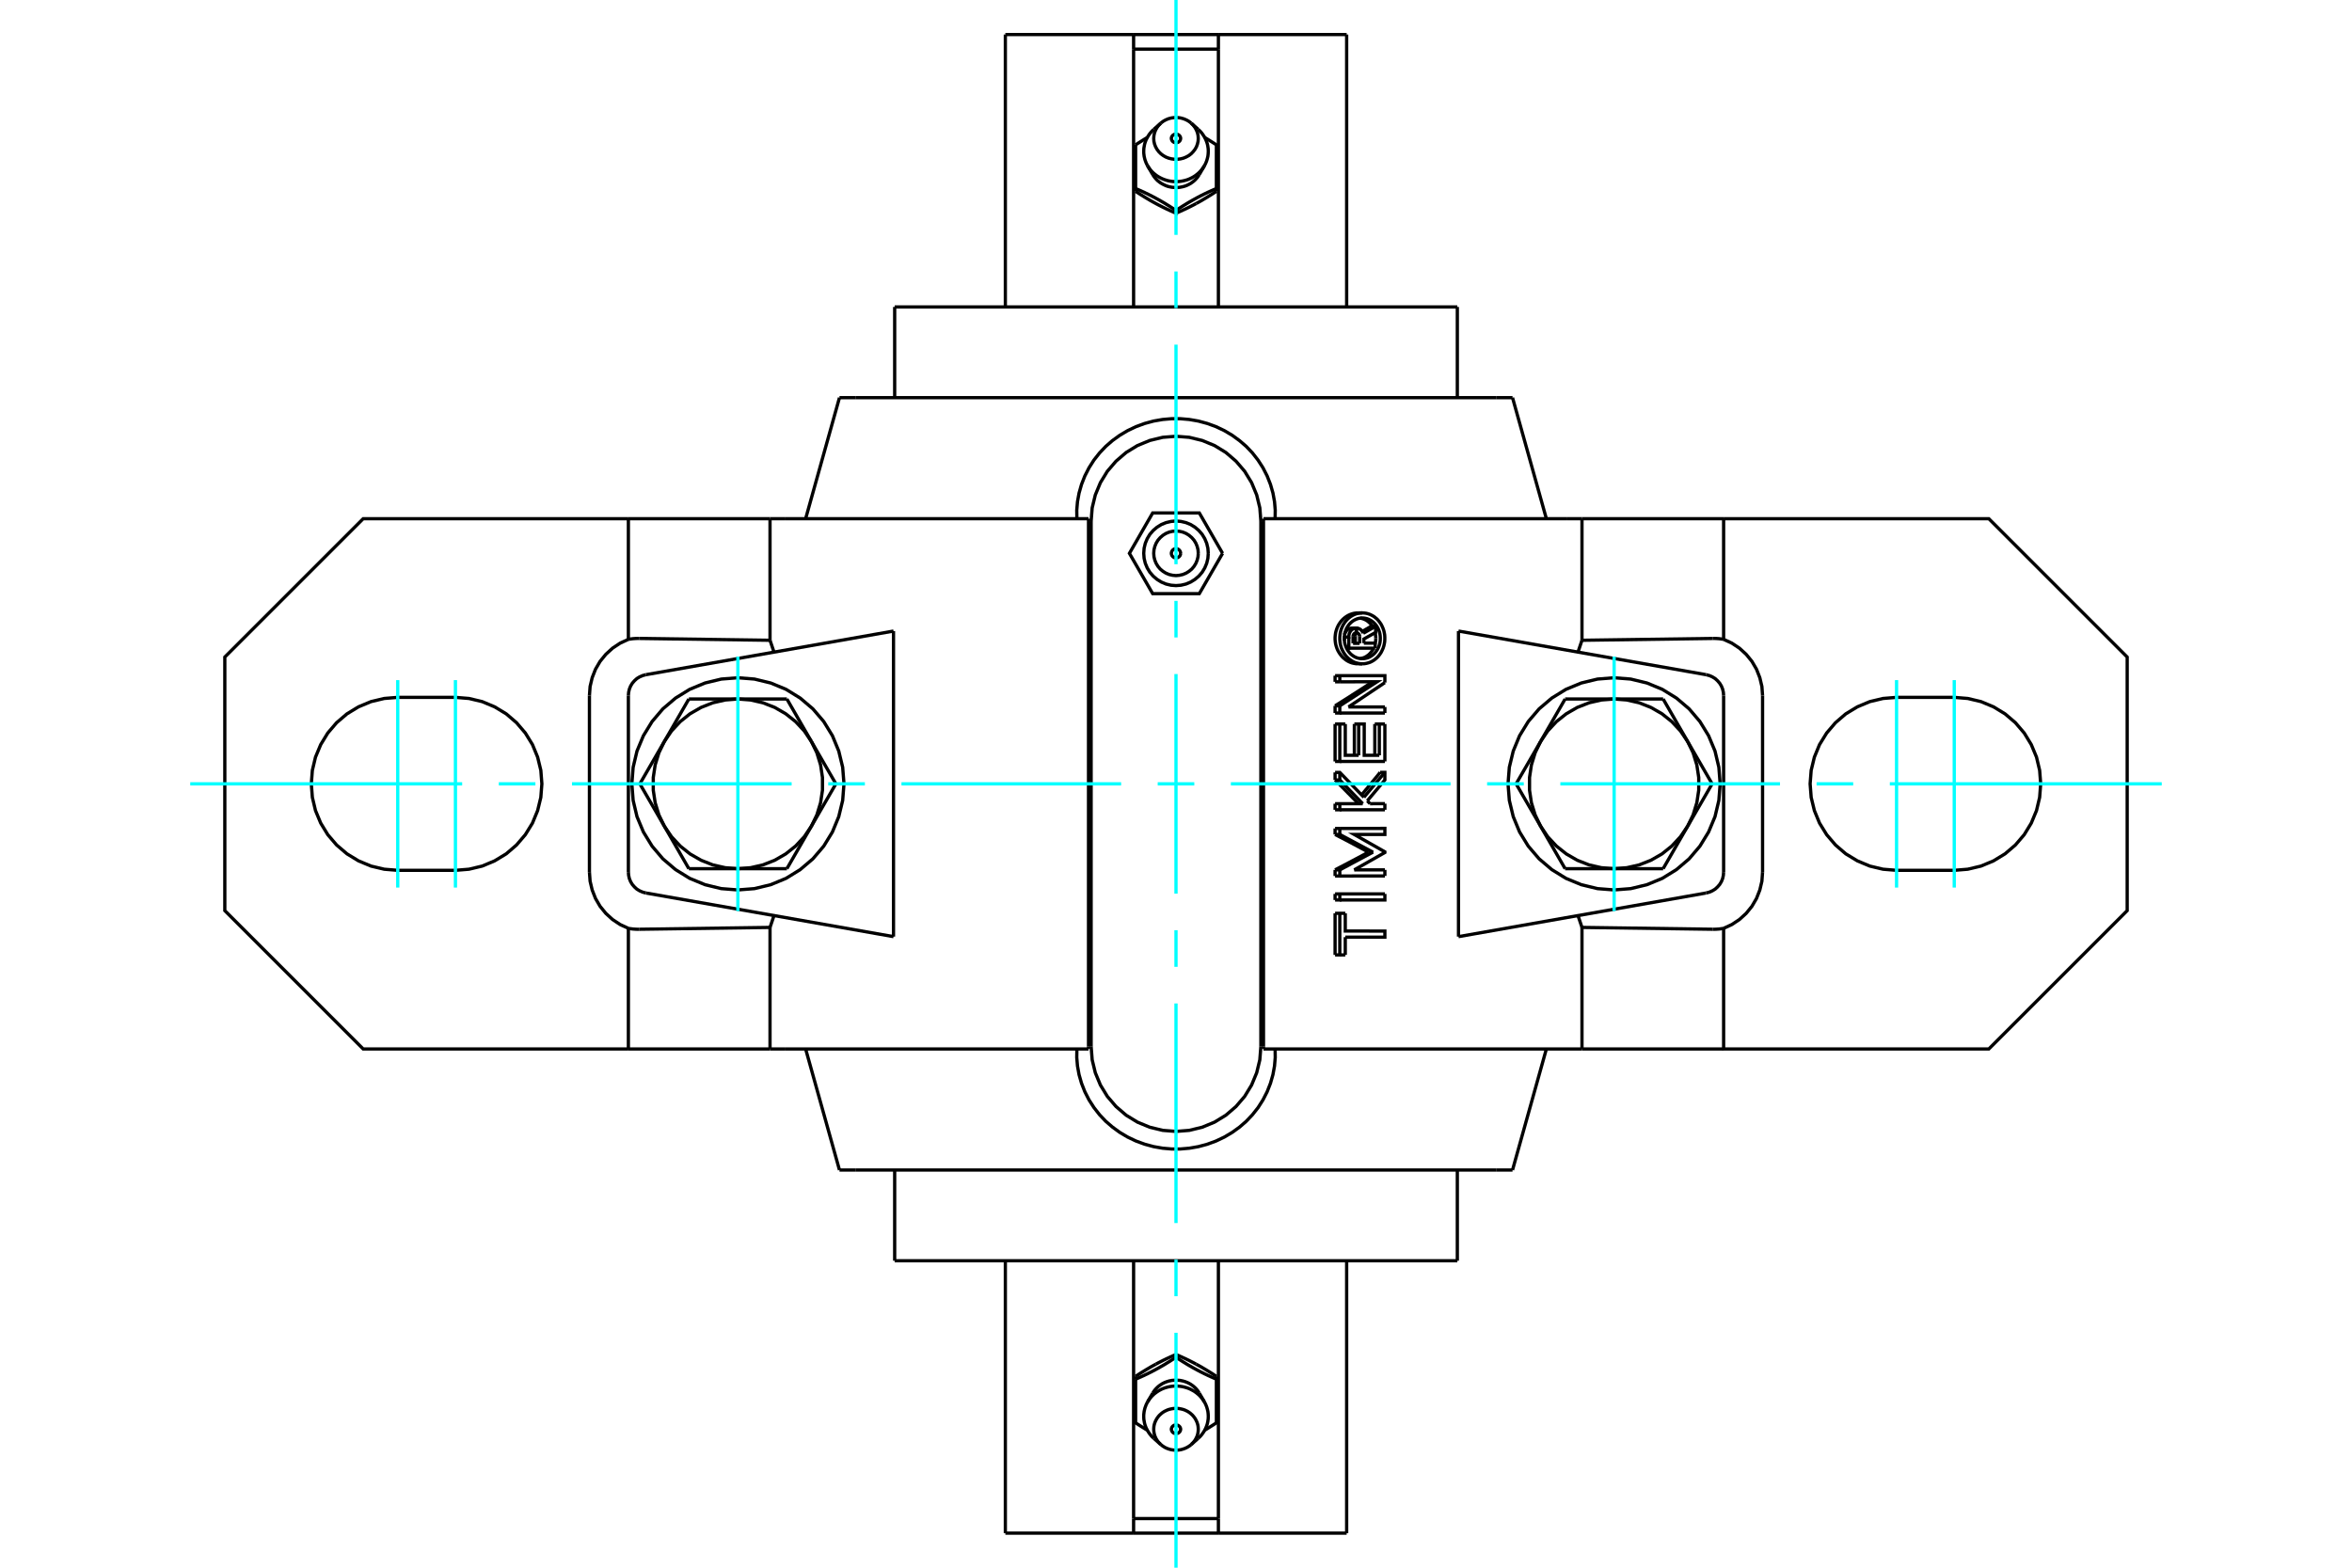 <?xml version="1.0" standalone="no"?>
<!DOCTYPE svg PUBLIC "-//W3C//DTD SVG 1.1//EN"
	"http://www.w3.org/Graphics/SVG/1.1/DTD/svg11.dtd">
<svg xmlns="http://www.w3.org/2000/svg" height="100%" width="100%" viewBox="0 0 36000 24000">
	<rect x="-1800" y="-1200" width="39600" height="26400" style="fill:#FFF"/>
	<g style="fill:none; fill-rule:evenodd" transform="matrix(1 0 0 1 0 0)">
		<g style="fill:none; stroke:#000; stroke-width:50; shape-rendering:geometricPrecision">
			<polyline points="19299,7978 19283,7775 19235,7577 19157,7389 19051,7215 18918,7060 18763,6927 18590,6821 18401,6743 18203,6695 18000,6679 17797,6695 17599,6743 17410,6821 17237,6927 17082,7060 16949,7215 16843,7389 16765,7577 16717,7775 16701,7978"/>
			<line x1="16701" y1="16022" x2="16701" y2="7978"/>
			<polyline points="16701,16022 16717,16225 16765,16423 16843,16611 16949,16785 17082,16940 17237,17073 17410,17179 17599,17257 17797,17305 18000,17321 18203,17305 18401,17257 18590,17179 18763,17073 18918,16940 19051,16785 19157,16611 19235,16423 19283,16225 19299,16022"/>
			<line x1="19299" y1="7978" x2="19299" y2="16022"/>
			<line x1="13101" y1="6088" x2="12849" y2="6088"/>
			<line x1="22899" y1="6088" x2="13101" y2="6088"/>
			<line x1="23151" y1="6088" x2="22899" y2="6088"/>
			<line x1="22899" y1="17912" x2="23151" y2="17912"/>
			<line x1="13101" y1="17912" x2="22899" y2="17912"/>
			<line x1="12849" y1="17912" x2="13101" y2="17912"/>
			<line x1="20710" y1="9849" x2="20811" y2="9849"/>
			<line x1="20710" y1="9747" x2="20710" y2="9849"/>
			<polyline points="20759,9688 20757,9689 20755,9689 20753,9689 20750,9690 20748,9690 20746,9691 20744,9692 20742,9692 20739,9693 20737,9695 20735,9696 20733,9697 20732,9699 20730,9700 20728,9702 20726,9703 20725,9705 20723,9707 20721,9709 20720,9711 20719,9713 20717,9715 20716,9717 20715,9720 20714,9722 20713,9724 20712,9727 20712,9729 20711,9732 20711,9734 20710,9737 20710,9739 20710,9742 20710,9744 20710,9747"/>
			<polyline points="20693,9616 20759,9616 20759,9688"/>
			<polyline points="20580,9716 20581,9711 20582,9706 20584,9702 20586,9697 20587,9692 20589,9688 20591,9683 20594,9679 20596,9675 20598,9671 20601,9667 20604,9663 20607,9659 20610,9656 20613,9652 20616,9649 20619,9646 20623,9643 20626,9640 20630,9637 20634,9634 20638,9632 20641,9629 20646,9627 20650,9625 20654,9624 20658,9622 20662,9620 20667,9619 20671,9618 20676,9617 20680,9617 20684,9616 20689,9616 20693,9616"/>
			<polyline points="20577,9753 20577,9753 20577,9752 20577,9752 20577,9752 20577,9751 20577,9751 20577,9750 20577,9750 20577,9749 20577,9749 20577,9748 20577,9748 20577,9748 20577,9747 20577,9747 20577,9746 20577,9746 20577,9745 20577,9745 20577,9745 20577,9744 20577,9744 20577,9743 20577,9743 20577,9742 20577,9742 20577,9742 20577,9741 20577,9741 20577,9740 20577,9740 20577,9739 20577,9739 20577,9739 20577,9738"/>
			<polyline points="20577,9753 20645,9753 20645,9747 20645,9741 20646,9735 20646,9729 20647,9723 20648,9717 20649,9712 20651,9706 20652,9700 20654,9694 20657,9689 20659,9684 20662,9678 20665,9673 20668,9668 20671,9664 20674,9659 20678,9655 20682,9650 20686,9646 20690,9643 20694,9639 20699,9636 20703,9633 20708,9630 20713,9627 20718,9625 20723,9623 20728,9621 20733,9619 20738,9618 20743,9617 20749,9616 20754,9616 20759,9616"/>
			<line x1="20577" y1="9807" x2="20577" y2="9753"/>
			<polyline points="20610,9923 20645,9923 20645,9753"/>
			<line x1="21049" y1="9923" x2="20645" y2="9923"/>
			<line x1="21049" y1="9846" x2="21049" y2="9923"/>
			<line x1="20875" y1="9846" x2="21049" y2="9846"/>
			<line x1="20745" y1="9849" x2="20745" y2="9746"/>
			<line x1="20811" y1="9849" x2="20811" y2="9746"/>
			<polyline points="20745,9746 20745,9744 20745,9743 20745,9741 20744,9740 20744,9739 20744,9737 20744,9736 20744,9735 20744,9733 20743,9732 20743,9730 20743,9729 20742,9728 20742,9726 20741,9725 20741,9724 20740,9722 20740,9721 20739,9720 20739,9719 20738,9717 20737,9716 20737,9715 20736,9714 20735,9713 20735,9711 20734,9710 20733,9709 20732,9708 20731,9707 20731,9706 20730,9705 20729,9704 20728,9703 20727,9702"/>
			<polyline points="20811,9746 20811,9743 20811,9741 20810,9738 20810,9735 20810,9733 20809,9731 20808,9728 20808,9726 20807,9723 20806,9721 20805,9719 20804,9717 20803,9714 20801,9712 20800,9710 20799,9708 20797,9706 20796,9705 20794,9703 20792,9701 20790,9700 20789,9698 20787,9697 20785,9696 20783,9694 20781,9693 20779,9692 20777,9691 20774,9691 20772,9690 20770,9690 20768,9689 20766,9689 20763,9689 20761,9688"/>
			<polyline points="20759,9688 20761,9688 20761,9616"/>
			<polyline points="20759,9616 20761,9616 20765,9616 20769,9616 20773,9616 20776,9617 20780,9618 20784,9618 20788,9619 20791,9621 20795,9622 20799,9623 20802,9625 20806,9626 20809,9628 20813,9630 20816,9632 20820,9634 20823,9637 20826,9639 20829,9641 20832,9644 20835,9647 20838,9650 20841,9653 20843,9656 20846,9659 20849,9662 20851,9666 20853,9669 20855,9673 20858,9676 20860,9680 20861,9684 20863,9688 20865,9691 20866,9695"/>
			<polyline points="20851,9666 20855,9664 20859,9662 20863,9660 20867,9657 20871,9655 20875,9653 20879,9651 20883,9648 20887,9646 20891,9644 20895,9642 20898,9639 20902,9637 20906,9635 20910,9633 20914,9630 20918,9628 20922,9626 20926,9624 20930,9622 20934,9619 20937,9617 20941,9615 20945,9613 20949,9610 20953,9608 20957,9606 20961,9604 20965,9601 20969,9599 20972,9597 20976,9595 20980,9592 20984,9590 20988,9588"/>
			<line x1="20866" y1="9695" x2="21056" y2="9588"/>
			<polyline points="20988,9588 21056,9588 21056,9681 20875,9783 20875,9846"/>
			<polyline points="20435,11084 20507,11084 20591,11084"/>
			<line x1="20435" y1="11657" x2="20435" y2="11084"/>
			<polyline points="20435,11657 20507,11657 20507,11084"/>
			<line x1="21197" y1="11657" x2="20507" y2="11657"/>
			<line x1="21197" y1="11084" x2="21197" y2="11657"/>
			<polyline points="21043,11084 21112,11084 21197,11084"/>
			<line x1="21043" y1="11563" x2="21043" y2="11084"/>
			<line x1="21112" y1="11563" x2="21112" y2="11084"/>
			<polyline points="20591,11084 20591,11563 20796,11563"/>
			<line x1="20730" y1="11563" x2="20730" y2="11084"/>
			<line x1="20796" y1="11563" x2="20796" y2="11084"/>
			<polyline points="20730,11084 20796,11084 20881,11084 20881,11563 21112,11563"/>
			<line x1="20435" y1="12775" x2="20435" y2="12683"/>
			<polyline points="20435,12775 20507,12775 20507,12683"/>
			<line x1="20435" y1="12683" x2="20507" y2="12683"/>
			<polyline points="20946,13046 20932,13038 20918,13030 20903,13023 20889,13015 20875,13007 20860,12999 20846,12992 20831,12984 20817,12976 20803,12968 20788,12961 20774,12953 20759,12945 20745,12937 20730,12930 20715,12922 20701,12914 20686,12906 20672,12899 20657,12891 20642,12883 20628,12875 20613,12868 20598,12860 20583,12852 20569,12844 20554,12837 20539,12829 20524,12821 20509,12814 20494,12806 20479,12798 20465,12790 20450,12783 20435,12775"/>
			<polyline points="20946,13046 21014,13046 20507,12775"/>
			<polyline points="20435,13317 20450,13309 20465,13301 20479,13294 20494,13286 20509,13278 20524,13270 20539,13263 20554,13255 20569,13247 20583,13239 20598,13232 20613,13224 20628,13216 20642,13208 20657,13201 20672,13193 20686,13185 20701,13177 20715,13170 20730,13162 20745,13154 20759,13146 20774,13139 20788,13131 20803,13123 20817,13116 20831,13108 20846,13100 20860,13092 20875,13085 20889,13077 20903,13069 20918,13061 20932,13054 20946,13046"/>
			<polyline points="20435,13317 20507,13317 21014,13046"/>
			<line x1="20435" y1="13411" x2="20435" y2="13317"/>
			<polyline points="20435,13411 20507,13411 20507,13317"/>
			<line x1="21197" y1="13410" x2="20507" y2="13411"/>
			<line x1="21197" y1="13317" x2="21197" y2="13410"/>
			<line x1="20728" y1="13317" x2="21197" y2="13317"/>
			<polyline points="20507,12683 21197,12682 21197,12775 20728,12775 21197,13041 21197,13051 20728,13317"/>
			<polyline points="20435,13982 20507,13982 20591,13982"/>
			<line x1="20435" y1="14619" x2="20435" y2="13982"/>
			<polyline points="20435,14619 20507,14619 20507,13982"/>
			<line x1="20591" y1="14619" x2="20507" y2="14619"/>
			<line x1="20591" y1="14347" x2="20591" y2="14619"/>
			<polyline points="20591,13982 20591,14253 21197,14254 21197,14347 20591,14347"/>
			<polyline points="20435,13685 20507,13685 21197,13685"/>
			<line x1="20435" y1="13778" x2="20435" y2="13685"/>
			<polyline points="20435,13778 20507,13778 20507,13685"/>
			<polyline points="21197,13685 21197,13778 20507,13778"/>
			<polyline points="20435,12304 20507,12304 20858,12304"/>
			<line x1="20435" y1="12397" x2="20435" y2="12304"/>
			<polyline points="20435,12397 20507,12397 20507,12304"/>
			<line x1="21197" y1="12397" x2="20507" y2="12397"/>
			<line x1="21197" y1="12303" x2="21197" y2="12397"/>
			<line x1="20970" y1="12304" x2="21197" y2="12303"/>
			<line x1="20928" y1="12260" x2="20970" y2="12304"/>
			<polyline points="20792,12304 20782,12293 20772,12283 20762,12272 20752,12262 20742,12252 20732,12241 20722,12231 20711,12221 20701,12210 20691,12200 20681,12189 20671,12179 20661,12169 20651,12158 20640,12148 20630,12138 20620,12127 20610,12117 20600,12107 20589,12096 20579,12086 20569,12075 20559,12065 20548,12055 20538,12044 20528,12034 20517,12024 20507,12013 20497,12003 20486,11993 20476,11982 20466,11972 20455,11961 20445,11951 20435,11941"/>
			<line x1="20858" y1="12304" x2="20507" y2="11941"/>
			<line x1="20435" y1="11941" x2="20507" y2="11941"/>
			<line x1="20435" y1="11941" x2="20435" y2="11825"/>
			<line x1="20507" y1="11941" x2="20507" y2="11825"/>
			<polyline points="20435,11825 20507,11825 20876,12206"/>
			<polyline points="20841,12169 20849,12160 20857,12150 20865,12140 20873,12130 20882,12120 20890,12110 20898,12100 20906,12090 20914,12081 20923,12071 20931,12061 20939,12051 20947,12041 20955,12031 20963,12021 20972,12012 20980,12002 20988,11992 20996,11982 21004,11972 21012,11962 21020,11952 21028,11943 21036,11933 21044,11923 21053,11913 21061,11903 21069,11893 21077,11884 21085,11874 21093,11864 21101,11854 21109,11844 21117,11834 21125,11824"/>
			<line x1="20876" y1="12206" x2="21197" y2="11824"/>
			<polyline points="21125,11824 21197,11824 21197,11940 20928,12260"/>
			<line x1="20435" y1="10916" x2="20435" y2="10806"/>
			<polyline points="20435,10916 20507,10916 20507,10806"/>
			<line x1="20435" y1="10806" x2="20507" y2="10806"/>
			<line x1="21197" y1="10916" x2="20507" y2="10916"/>
			<line x1="21197" y1="10823" x2="21197" y2="10916"/>
			<line x1="20640" y1="10823" x2="21197" y2="10823"/>
			<line x1="21197" y1="10450" x2="20640" y2="10823"/>
			<polyline points="20435,10806 20452,10795 20468,10785 20485,10774 20502,10764 20519,10753 20535,10743 20552,10732 20569,10722 20585,10711 20602,10701 20619,10690 20635,10680 20652,10669 20668,10659 20685,10648 20701,10637 20718,10627 20734,10616 20751,10606 20767,10595 20783,10585 20800,10574 20816,10564 20832,10553 20848,10543 20865,10532 20881,10522 20897,10511 20913,10501 20929,10490 20945,10479 20961,10469 20977,10458 20993,10448 21009,10437"/>
			<polyline points="20507,10806 21078,10437 20507,10438"/>
			<line x1="20435" y1="10438" x2="20507" y2="10438"/>
			<line x1="20435" y1="10438" x2="20435" y2="10344"/>
			<line x1="20507" y1="10438" x2="20507" y2="10344"/>
			<polyline points="20435,10344 20507,10344 21197,10344 21197,10450"/>
			<polyline points="20852,10162 20883,10161 20913,10156 20943,10148 20973,10138 21001,10124 21029,10107 21054,10088 21079,10066 21101,10042 21121,10016 21140,9987 21155,9957 21169,9926 21180,9893 21188,9859 21194,9825 21196,9790 21196,9755 21194,9720 21188,9686 21180,9652 21169,9620 21155,9588 21140,9558 21121,9530 21101,9504 21079,9479 21054,9458 21029,9438 21001,9422 20973,9408 20943,9397 20913,9389 20883,9385 20852,9383 20821,9385 20790,9389 20760,9397 20730,9408 20702,9422 20675,9438 20649,9458 20625,9479 20602,9504 20582,9530 20564,9558 20548,9588 20534,9620 20523,9652 20515,9686 20510,9720 20507,9755 20507,9790 20510,9825 20515,9859 20523,9893 20534,9926 20548,9957 20564,9987 20582,10016 20602,10042 20625,10066 20649,10088 20675,10107 20702,10124 20730,10138 20760,10148 20790,10156 20821,10161 20852,10162"/>
			<polyline points="20786,10162 20755,10161 20725,10156 20694,10149 20664,10138 20634,10124 20606,10107 20580,10087 20555,10066 20533,10042 20513,10017 20494,9988 20477,9958 20463,9926 20452,9893 20443,9858 20438,9824 20435,9790 20435,9756 20438,9722 20443,9687 20452,9653 20463,9620 20477,9588 20494,9557 20513,9529 20533,9503 20555,9480 20580,9458 20606,9439 20634,9422 20664,9408 20694,9397 20725,9389 20755,9385 20786,9383"/>
			<polyline points="20852,10084 20876,10083 20901,10079 20925,10073 20949,10065 20971,10054 20993,10040 21014,10025 21033,10008 21051,9988 21067,9967 21082,9945 21095,9920 21105,9895 21114,9869 21121,9842 21125,9815 21127,9787 21127,9759 21125,9731 21121,9703 21114,9676 21105,9650 21095,9625 21082,9601 21067,9578 21051,9557 21033,9538 21014,9521 20993,9505 20971,9492 20949,9481 20925,9472 20901,9466 20876,9462 20852,9461 20827,9462 20802,9466 20778,9472 20755,9481 20732,9492 20710,9505 20689,9521 20670,9538 20652,9557 20636,9578 20621,9601 20608,9625 20598,9650 20589,9676 20582,9703 20578,9731 20576,9759 20576,9787 20578,9815 20582,9842 20589,9869 20598,9895 20608,9920 20621,9945 20636,9967 20652,9988 20670,10008 20689,10025 20710,10040 20732,10054 20755,10065 20778,10073 20802,10079 20827,10083 20852,10084"/>
			<polyline points="21049,9852 21049,9850 21050,9848 21050,9846 21051,9843 21051,9841 21052,9839 21052,9836 21053,9834 21053,9832 21053,9830 21054,9827 21054,9825 21054,9823 21055,9820 21055,9818 21055,9816 21056,9813 21056,9811 21056,9809 21056,9807 21056,9804 21057,9802 21057,9800 21057,9798 21057,9795 21057,9793 21057,9791 21058,9788 21058,9786 21058,9784 21058,9782 21058,9779 21058,9777 21058,9775 21058,9773"/>
			<polyline points="20819,10082 20826,10081 20833,10080 20841,10078 20848,10076 20855,10074 20862,10072 20870,10070 20877,10067 20884,10064 20891,10061 20898,10057 20905,10054 20911,10050 20918,10046 20924,10041 20931,10037 20937,10032 20943,10028 20949,10023 20955,10018 20961,10012 20966,10007 20971,10001 20977,9996 20982,9990 20986,9984 20991,9978 20996,9972 21000,9965 21005,9958 21009,9952 21013,9945 21017,9937 21021,9930 21025,9923"/>
			<polyline points="21005,9588 21002,9582 20998,9576 20994,9571 20990,9566 20986,9560 20981,9555 20977,9550 20973,9545 20968,9541 20963,9536 20959,9531 20954,9527 20949,9523 20944,9518 20938,9514 20933,9510 20928,9506 20922,9502 20916,9499 20911,9495 20905,9492 20899,9489 20893,9486 20887,9483 20881,9481 20875,9478 20869,9476 20863,9474 20856,9472 20850,9470 20844,9468 20838,9467 20831,9465 20825,9464 20819,9463"/>
			<polyline points="21058,9773 21058,9770 21058,9768 21058,9765 21058,9763 21058,9761 21058,9758 21057,9756 21057,9753 21057,9751 21057,9748 21057,9746 21057,9743 21056,9741 21056,9738 21056,9736 21056,9733 21055,9731 21055,9728 21055,9726 21054,9723 21054,9721 21054,9718 21053,9716 21053,9713 21052,9711 21052,9708 21052,9706 21051,9703 21051,9701 21050,9698 21049,9696 21049,9693 21048,9691 21048,9688 21047,9686"/>
			<line x1="23956" y1="13299" x2="23581" y2="12649"/>
			<line x1="24706" y1="13299" x2="23956" y2="13299"/>
			<polyline points="23581,12649 23690,12810 23822,12952 23974,13073 24142,13170 24323,13241 24512,13284 24706,13299"/>
			<line x1="25831" y1="12649" x2="25456" y2="13299"/>
			<polyline points="24706,13299 24899,13284 25089,13241 25269,13170 25438,13073 25589,12952 25721,12810 25831,12649"/>
			<line x1="25456" y1="13299" x2="24706" y2="13299"/>
			<line x1="23206" y1="12000" x2="23581" y2="11351"/>
			<line x1="23581" y1="12649" x2="23206" y2="12000"/>
			<polyline points="23581,11351 23497,11525 23440,11711 23411,11903 23411,12097 23440,12289 23497,12475 23581,12649"/>
			<line x1="23956" y1="10701" x2="24706" y2="10701"/>
			<line x1="23581" y1="11351" x2="23956" y2="10701"/>
			<polyline points="24706,10701 24512,10716 24323,10759 24142,10830 23974,10927 23822,11048 23690,11190 23581,11351"/>
			<line x1="25831" y1="11351" x2="26206" y2="12000"/>
			<polyline points="25831,12649 25915,12475 25972,12289 26001,12097 26001,11903 25972,11711 25915,11525 25831,11351"/>
			<line x1="26206" y1="12000" x2="25831" y2="12649"/>
			<line x1="24706" y1="10701" x2="25456" y2="10701"/>
			<polyline points="25831,11351 25721,11190 25589,11048 25438,10927 25269,10830 25089,10759 24899,10716 24706,10701"/>
			<line x1="25456" y1="10701" x2="25831" y2="11351"/>
			<line x1="12044" y1="10701" x2="12419" y2="11351"/>
			<line x1="11294" y1="10701" x2="12044" y2="10701"/>
			<polyline points="12419,11351 12310,11190 12178,11048 12026,10927 11858,10830 11677,10759 11488,10716 11294,10701"/>
			<line x1="10169" y1="11351" x2="10544" y2="10701"/>
			<polyline points="11294,10701 11101,10716 10911,10759 10731,10830 10562,10927 10411,11048 10279,11190 10169,11351"/>
			<line x1="10544" y1="10701" x2="11294" y2="10701"/>
			<line x1="12794" y1="12000" x2="12419" y2="12649"/>
			<line x1="12419" y1="11351" x2="12794" y2="12000"/>
			<polyline points="12419,12649 12503,12475 12560,12289 12589,12097 12589,11903 12560,11711 12503,11525 12419,11351"/>
			<line x1="12044" y1="13299" x2="11294" y2="13299"/>
			<line x1="12419" y1="12649" x2="12044" y2="13299"/>
			<polyline points="11294,13299 11488,13284 11677,13241 11858,13170 12026,13073 12178,12952 12310,12810 12419,12649"/>
			<line x1="10169" y1="12649" x2="9794" y2="12000"/>
			<polyline points="10169,11351 10085,11525 10028,11711 9999,11903 9999,12097 10028,12289 10085,12475 10169,12649"/>
			<line x1="9794" y1="12000" x2="10169" y2="11351"/>
			<line x1="11294" y1="13299" x2="10544" y2="13299"/>
			<polyline points="10169,12649 10279,12810 10411,12952 10562,13073 10731,13170 10911,13241 11101,13284 11294,13299"/>
			<line x1="10544" y1="13299" x2="10169" y2="12649"/>
			<polyline points="26329,12000 26309,11746 26250,11498 26152,11263 26019,11046 25854,10852 25660,10687 25443,10553 25208,10456 24960,10396 24706,10376 24452,10396 24204,10456 23969,10553 23752,10687 23558,10852 23392,11046 23259,11263 23162,11498 23102,11746 23082,12000 23102,12254 23162,12502 23259,12737 23392,12954 23558,13148 23752,13313 23969,13447 24204,13544 24452,13604 24706,13624 24960,13604 25208,13544 25443,13447 25660,13313 25854,13148 26019,12954 26152,12737 26250,12502 26309,12254 26329,12000"/>
			<polyline points="12918,12000 12898,11746 12838,11498 12741,11263 12608,11046 12442,10852 12248,10687 12031,10553 11796,10456 11548,10396 11294,10376 11040,10396 10792,10456 10557,10553 10340,10687 10146,10852 9981,11046 9848,11263 9750,11498 9691,11746 9671,12000 9691,12254 9750,12502 9848,12737 9981,12954 10146,13148 10340,13313 10557,13447 10792,13544 11040,13604 11294,13624 11548,13604 11796,13544 12031,13447 12248,13313 12442,13148 12608,12954 12741,12737 12838,12502 12898,12254 12918,12000"/>
			<polyline points="9788,9774 9783,9774 9778,9774 9773,9774 9768,9774 9764,9774 9759,9774 9754,9774 9749,9774 9744,9774 9739,9775 9734,9775 9729,9775 9724,9775 9720,9776 9715,9776 9710,9776 9705,9777 9700,9777 9695,9777 9690,9778 9685,9778 9681,9779 9676,9779 9671,9780 9666,9780 9661,9781 9656,9782 9651,9782 9647,9783 9642,9784 9637,9784 9632,9785 9627,9786 9622,9787 9618,9788"/>
			<line x1="11786" y1="9802" x2="9788" y2="9774"/>
			<line x1="11786" y1="7941" x2="11786" y2="9802"/>
			<line x1="11786" y1="7941" x2="9618" y2="7941"/>
			<line x1="9618" y1="9788" x2="9618" y2="7941"/>
			<polyline points="26382,9788 26378,9787 26373,9786 26368,9785 26363,9784 26358,9784 26353,9783 26349,9782 26344,9782 26339,9781 26334,9780 26329,9780 26324,9779 26319,9779 26315,9778 26310,9778 26305,9777 26300,9777 26295,9777 26290,9776 26285,9776 26280,9776 26276,9775 26271,9775 26266,9775 26261,9775 26256,9774 26251,9774 26246,9774 26241,9774 26236,9774 26232,9774 26227,9774 26222,9774 26217,9774 26212,9774"/>
			<line x1="26382" y1="7941" x2="26382" y2="9788"/>
			<line x1="26382" y1="7941" x2="24214" y2="7941"/>
			<line x1="24214" y1="9802" x2="24214" y2="7941"/>
			<line x1="26212" y1="9774" x2="24214" y2="9802"/>
			<line x1="29912" y1="13324" x2="29029" y2="13324"/>
			<polyline points="29029,10676 28822,10693 28620,10741 28429,10821 28251,10929 28094,11064 27959,11222 27850,11399 27771,11591 27722,11793 27706,12000 27722,12207 27771,12409 27850,12601 27959,12778 28094,12936 28251,13071 28429,13179 28620,13259 28822,13307 29029,13324"/>
			<line x1="29029" y1="10676" x2="29912" y2="10676"/>
			<polyline points="29912,13324 30119,13307 30321,13259 30513,13179 30690,13071 30848,12936 30983,12778 31091,12601 31171,12409 31219,12207 31235,12000 31219,11793 31171,11591 31091,11399 30983,11222 30848,11064 30690,10929 30513,10821 30321,10741 30119,10693 29912,10676"/>
			<polyline points="26978,10649 26968,10510 26936,10375 26885,10245 26815,10125 26727,10017 26624,9923 26508,9846 26382,9788"/>
			<line x1="26978" y1="13351" x2="26978" y2="10649"/>
			<polyline points="26382,14212 26508,14154 26624,14077 26727,13983 26815,13875 26885,13755 26936,13625 26968,13490 26978,13351"/>
			<polyline points="26382,14212 26382,16059 30441,16059 32559,13941 32559,10059 30441,7941 26382,7941"/>
			<line x1="24214" y1="9802" x2="24153" y2="9983"/>
			<polyline points="26212,14226 26217,14226 26222,14226 26227,14226 26232,14226 26236,14226 26241,14226 26246,14226 26251,14226 26256,14226 26261,14225 26266,14225 26271,14225 26276,14225 26280,14224 26285,14224 26290,14224 26295,14223 26300,14223 26305,14223 26310,14222 26315,14222 26319,14221 26324,14221 26329,14220 26334,14220 26339,14219 26344,14218 26349,14218 26353,14217 26358,14216 26363,14216 26368,14215 26373,14214 26378,14213 26382,14212"/>
			<line x1="24214" y1="14198" x2="26212" y2="14226"/>
			<line x1="24214" y1="16059" x2="24214" y2="14198"/>
			<line x1="24214" y1="16059" x2="26382" y2="16059"/>
			<polyline points="9618,14212 9622,14213 9627,14214 9632,14215 9637,14216 9642,14216 9647,14217 9651,14218 9656,14218 9661,14219 9666,14220 9671,14220 9676,14221 9681,14221 9685,14222 9690,14222 9695,14223 9700,14223 9705,14223 9710,14224 9715,14224 9720,14224 9724,14225 9729,14225 9734,14225 9739,14225 9744,14226 9749,14226 9754,14226 9759,14226 9764,14226 9768,14226 9773,14226 9778,14226 9783,14226 9788,14226"/>
			<line x1="9618" y1="16059" x2="9618" y2="14212"/>
			<line x1="9618" y1="16059" x2="11786" y2="16059"/>
			<line x1="11786" y1="14198" x2="11786" y2="16059"/>
			<line x1="9788" y1="14226" x2="11786" y2="14198"/>
			<polyline points="9618,7941 5559,7941 3441,10059 3441,13941 5559,16059 9618,16059"/>
			<polyline points="9022,13351 9032,13490 9064,13625 9115,13755 9185,13875 9273,13983 9376,14077 9492,14154 9618,14212"/>
			<line x1="9022" y1="10649" x2="9022" y2="13351"/>
			<polyline points="9618,9788 9492,9846 9376,9923 9273,10017 9185,10125 9115,10245 9064,10375 9032,10510 9022,10649"/>
			<line x1="6971" y1="13324" x2="6088" y2="13324"/>
			<polyline points="6088,10676 5881,10693 5679,10741 5487,10821 5310,10929 5152,11064 5017,11222 4909,11399 4829,11591 4781,11793 4765,12000 4781,12207 4829,12409 4909,12601 5017,12778 5152,12936 5310,13071 5487,13179 5679,13259 5881,13307 6088,13324"/>
			<line x1="6088" y1="10676" x2="6971" y2="10676"/>
			<polyline points="6971,13324 7178,13307 7380,13259 7571,13179 7749,13071 7906,12936 8041,12778 8150,12601 8229,12409 8278,12207 8294,12000 8278,11793 8229,11591 8150,11399 8041,11222 7906,11064 7749,10929 7571,10821 7380,10741 7178,10693 6971,10676"/>
			<line x1="11786" y1="14198" x2="11847" y2="14017"/>
			<line x1="19339" y1="7978" x2="19339" y2="16022"/>
			<polyline points="19339,7941 19339,7942 19339,7943 19339,7944 19339,7945 19339,7946 19339,7948 19339,7949 19339,7950 19339,7951 19339,7952 19339,7953 19339,7954 19339,7955 19339,7956 19339,7957 19339,7958 19339,7959 19339,7960 19339,7961 19339,7962 19339,7963 19339,7965 19339,7966 19339,7967 19339,7968 19339,7969 19339,7970 19339,7971 19339,7972 19339,7973 19339,7974 19339,7975 19339,7976 19339,7977 19339,7978"/>
			<polyline points="16483,7941 16481,7811 16492,7681 16516,7549 16554,7416 16605,7286 16669,7161 16744,7043 16831,6933 16925,6834 17026,6746 17138,6665 17259,6593 17387,6532 17520,6483 17657,6446 17795,6422 17933,6410 18067,6410 18204,6422 18342,6446 18479,6483 18613,6532 18741,6593 18862,6665 18973,6746 19075,6834 19169,6933 19255,7043 19331,7161 19395,7286 19446,7416 19484,7548 19508,7681 19519,7810 19517,7941"/>
			<polyline points="16661,7978 16661,7977 16661,7976 16661,7975 16661,7974 16661,7973 16661,7972 16661,7971 16661,7970 16661,7969 16661,7968 16661,7967 16661,7966 16661,7965 16661,7963 16661,7962 16661,7961 16661,7960 16661,7959 16661,7958 16661,7957 16661,7956 16661,7955 16661,7954 16661,7953 16661,7952 16661,7951 16661,7950 16661,7949 16661,7948 16661,7946 16661,7945 16661,7944 16661,7943 16661,7942 16661,7941"/>
			<line x1="16661" y1="16022" x2="16661" y2="7978"/>
			<polyline points="19339,16022 19339,16023 19339,16024 19339,16025 19339,16026 19339,16027 19339,16028 19339,16029 19339,16030 19339,16031 19339,16032 19339,16033 19339,16034 19339,16035 19339,16037 19339,16038 19339,16039 19339,16040 19339,16041 19339,16042 19339,16043 19339,16044 19339,16045 19339,16046 19339,16047 19339,16048 19339,16049 19339,16050 19339,16051 19339,16052 19339,16054 19339,16055 19339,16056 19339,16057 19339,16058 19339,16059"/>
			<polyline points="16661,16059 16661,16058 16661,16057 16661,16056 16661,16055 16661,16054 16661,16052 16661,16051 16661,16050 16661,16049 16661,16048 16661,16047 16661,16046 16661,16045 16661,16044 16661,16043 16661,16042 16661,16041 16661,16040 16661,16039 16661,16038 16661,16037 16661,16035 16661,16034 16661,16033 16661,16032 16661,16031 16661,16030 16661,16029 16661,16028 16661,16027 16661,16026 16661,16025 16661,16024 16661,16023 16661,16022"/>
			<polyline points="19517,16059 19519,16189 19508,16319 19484,16451 19446,16584 19395,16714 19331,16839 19256,16957 19169,17067 19075,17166 18974,17254 18862,17335 18741,17407 18613,17468 18480,17517 18343,17554 18205,17578 18067,17590 17933,17590 17796,17578 17658,17554 17521,17517 17387,17468 17259,17407 17138,17335 17027,17254 16925,17166 16831,17067 16745,16957 16669,16839 16605,16714 16554,16584 16516,16452 16492,16319 16481,16190 16483,16059"/>
			<line x1="12023" y1="7941" x2="16661" y2="7941"/>
			<line x1="13676" y1="14339" x2="13676" y2="9661"/>
			<line x1="16661" y1="16059" x2="12023" y2="16059"/>
			<line x1="12331" y1="7941" x2="12849" y2="6088"/>
			<line x1="23669" y1="16059" x2="23151" y2="17912"/>
			<line x1="23669" y1="7941" x2="23151" y2="6088"/>
			<line x1="12331" y1="16059" x2="12849" y2="17912"/>
			<line x1="23977" y1="7941" x2="24214" y2="7941"/>
			<line x1="11847" y1="9983" x2="11786" y2="9802"/>
			<line x1="11786" y1="7941" x2="12023" y2="7941"/>
			<line x1="22324" y1="9661" x2="22324" y2="14339"/>
			<line x1="26114" y1="13671" x2="22324" y2="14339"/>
			<polyline points="26114,13671 26163,13658 26209,13638 26252,13612 26289,13578 26322,13540 26348,13497 26367,13450 26378,13401 26382,13351"/>
			<line x1="26382" y1="10649" x2="26382" y2="13351"/>
			<polyline points="26382,10649 26378,10599 26367,10550 26348,10503 26322,10460 26289,10422 26252,10388 26209,10362 26163,10342 26114,10329"/>
			<line x1="22324" y1="9661" x2="26114" y2="10329"/>
			<line x1="9886" y1="10329" x2="13676" y2="9661"/>
			<polyline points="9886,10329 9837,10342 9791,10362 9748,10388 9711,10422 9678,10460 9652,10503 9633,10550 9622,10599 9618,10649"/>
			<line x1="9618" y1="13351" x2="9618" y2="10649"/>
			<polyline points="9618,13351 9622,13401 9633,13450 9652,13497 9678,13540 9711,13578 9748,13612 9791,13638 9837,13658 9886,13671"/>
			<line x1="13676" y1="14339" x2="9886" y2="13671"/>
			<line x1="19339" y1="7941" x2="23977" y2="7941"/>
			<line x1="12023" y1="16059" x2="11786" y2="16059"/>
			<line x1="24153" y1="14017" x2="24214" y2="14198"/>
			<polyline points="24214,16059 23977,16059 19339,16059"/>
			<line x1="22306" y1="19301" x2="13694" y2="19301"/>
			<polyline points="18000,2185 17987,2184 17975,2181 17964,2176 17954,2169 17945,2160 17938,2151 17933,2140 17930,2128 17929,2116 17931,2104 17935,2093 17941,2083 17949,2073 17959,2066 17969,2060 17981,2055 17994,2053 18006,2053 18019,2055 18031,2060 18041,2066 18051,2073 18059,2083 18065,2093 18069,2104 18071,2116 18070,2128 18067,2140 18062,2151 18055,2160 18046,2169 18036,2176 18025,2181 18013,2184 18000,2185"/>
			<polyline points="17561,2105 17556,2108 17551,2111 17546,2114 17542,2117 17537,2119 17532,2122 17527,2125 17522,2128 17517,2131 17513,2134 17508,2137 17503,2140 17498,2143 17493,2146 17488,2149 17483,2153 17478,2156 17473,2159 17468,2162 17463,2165 17457,2169 17452,2172 17447,2175 17442,2179 17437,2182 17431,2185 17426,2189 17421,2192 17415,2196 17410,2199 17404,2203 17399,2206 17394,2210 17388,2213 17382,2217"/>
			<polyline points="17643,2672 17656,2692 17670,2712 17685,2730 17701,2748 17718,2765 17737,2780 17756,2795 17777,2808 17798,2820 17820,2831 17842,2841 17865,2850 17889,2857 17913,2862 17938,2867 17962,2869 17987,2871 18012,2871 18037,2870 18061,2867 18086,2862 18110,2857 18134,2850 18157,2842 18179,2832 18201,2821 18223,2809 18243,2795 18262,2781 18281,2765 18298,2749 18314,2731 18330,2713 18343,2693 18356,2673"/>
			<polyline points="17382,2217 17382,2886 17402,2895 17422,2903 17441,2912 17460,2920 17479,2929 17497,2937 17515,2945 17532,2954 17550,2962 17567,2970 17584,2979 17600,2987 17617,2995 17634,3004 17650,3013 17667,3021 17683,3030 17699,3039 17716,3048 17732,3057 17749,3066 17765,3076 17782,3085 17799,3095 17816,3105 17833,3115 17850,3126 17868,3137 17886,3148 17904,3159 17922,3171 17941,3183 17960,3195 17980,3208 18000,3221 18020,3208 18040,3195 18059,3183 18078,3171 18096,3159 18114,3148 18132,3137 18150,3126 18167,3115 18184,3105 18201,3095 18218,3085 18235,3076 18251,3066 18268,3057 18284,3048 18301,3039 18317,3030 18333,3021 18350,3013 18366,3004 18383,2995 18400,2987 18416,2979 18433,2970 18450,2962 18468,2954 18485,2945 18503,2937 18521,2929 18540,2920 18559,2912 18578,2903 18598,2895 18618,2886 18618,2217 18612,2213 18606,2210 18601,2206 18596,2203 18590,2199 18585,2196 18579,2192 18574,2189 18569,2185 18563,2182 18558,2179 18553,2175 18548,2172 18543,2169 18537,2165 18532,2162 18527,2159 18522,2156 18517,2153 18512,2149 18507,2146 18502,2143 18497,2140 18492,2137 18487,2134 18483,2131 18478,2128 18473,2125 18468,2122 18463,2119 18458,2117 18454,2114 18449,2111 18444,2108 18439,2105"/>
			<line x1="18618" y1="2886" x2="18618" y2="2929"/>
			<polyline points="18309,3116 18301,3120 18292,3125 18284,3129 18276,3133 18268,3138 18260,3142 18251,3146 18243,3150 18235,3155 18226,3159 18218,3163 18210,3167 18201,3172 18193,3176 18184,3180 18176,3184 18167,3188 18159,3192 18150,3197 18141,3201 18132,3205 18123,3209 18114,3213 18105,3217 18096,3222 18087,3226 18078,3230 18068,3234 18059,3238 18049,3243 18040,3247 18030,3251 18020,3255 18010,3260 18000,3264"/>
			<polyline points="18618,2929 18608,2936 18598,2943 18588,2949 18578,2955 18568,2962 18559,2968 18549,2974 18540,2980 18531,2986 18521,2991 18512,2997 18503,3003 18494,3008 18485,3014 18477,3019 18468,3024 18459,3030 18450,3035 18442,3040 18433,3045 18425,3050 18416,3055 18408,3060 18400,3065 18391,3070 18383,3075 18375,3079 18366,3084 18358,3089 18350,3093 18342,3098 18333,3102 18325,3107 18317,3111 18309,3116"/>
			<polyline points="18000,3221 18000,3264 17990,3260 17980,3255 17970,3251 17960,3247 17951,3243 17941,3238 17932,3234 17922,3230 17913,3226 17904,3222 17895,3217 17886,3213 17877,3209 17868,3205 17859,3201 17850,3197 17841,3192 17833,3188 17824,3184 17816,3180 17807,3176 17799,3172 17790,3167 17782,3163 17774,3159 17765,3155 17757,3150 17749,3146 17740,3142 17732,3138 17724,3133 17716,3129 17708,3125 17699,3120 17691,3116 17683,3111 17675,3107 17667,3102 17658,3098 17650,3093 17642,3089 17634,3084 17625,3079 17617,3075 17609,3070 17600,3065 17592,3060 17584,3055 17575,3050 17567,3045 17558,3040 17550,3035 17541,3030 17532,3024 17523,3019 17515,3014 17506,3008 17497,3003 17488,2997 17479,2991 17469,2986 17460,2980 17451,2974 17441,2968 17432,2962 17422,2955 17412,2949 17402,2943 17392,2936 17382,2929"/>
			<line x1="17382" y1="2886" x2="17382" y2="2929"/>
			<polyline points="18433,2540 18442,2524 18450,2509 18457,2493 18464,2476 18470,2460 18475,2443 18480,2426 18484,2409 18488,2392 18490,2375 18492,2358 18493,2340 18494,2323 18494,2306 18493,2288 18492,2271 18489,2254 18487,2237 18483,2219 18479,2202 18474,2186 18468,2169 18462,2153 18455,2137 18448,2121 18439,2105 18431,2090 18421,2075 18411,2060 18401,2046 18390,2032 18378,2018 18366,2005 18353,1993 18340,1980"/>
			<polyline points="17566,2539 17581,2563 17598,2587 17616,2609 17636,2631 17657,2651 17680,2670 17703,2688 17728,2704 17754,2719 17780,2732 17808,2744 17836,2754 17865,2763 17894,2770 17924,2775 17954,2779 17984,2780 18014,2780 18045,2779 18075,2775 18104,2770 18134,2763 18163,2755 18191,2745 18218,2733 18245,2720 18271,2705 18296,2689 18319,2671 18342,2652 18363,2632 18383,2610 18401,2588 18418,2564 18433,2540"/>
			<polyline points="17660,1980 17647,1993 17634,2005 17622,2018 17611,2032 17599,2046 17589,2060 17579,2075 17570,2090 17561,2105 17553,2120 17545,2136 17538,2152 17532,2169 17526,2185 17521,2202 17517,2219 17514,2236 17511,2253 17508,2270 17507,2288 17506,2305 17506,2322 17506,2340 17508,2357 17510,2374 17512,2391 17516,2409 17520,2426 17524,2442 17530,2459 17536,2475 17542,2492 17550,2508 17557,2523 17566,2539"/>
			<polyline points="18234,1886 18228,1882 18223,1877 18217,1873 18211,1868 18206,1864 18200,1860 18194,1856 18188,1852 18181,1848 18175,1845 18169,1841 18162,1838 18156,1835 18149,1832 18143,1829 18136,1826 18129,1823 18122,1821 18115,1818 18108,1816 18101,1814 18094,1812 18087,1810 18080,1808 18073,1807 18066,1805 18059,1804 18051,1803 18044,1802 18037,1801 18029,1801 18022,1800 18015,1800 18007,1799 18000,1799"/>
			<polyline points="17766,1887 17734,1919 17708,1955 17687,1993 17671,2035 17662,2077 17659,2121 17662,2164 17672,2207 17688,2248 17709,2286 17736,2322 17768,2354 17804,2381 17844,2404 17887,2421 17931,2432 17977,2438 18024,2438 18070,2432 18114,2421 18157,2403 18197,2381 18233,2353 18264,2321 18291,2286 18313,2247 18328,2206 18338,2163 18341,2120 18338,2076 18329,2034 18313,1993 18292,1954 18265,1918 18234,1886"/>
			<polyline points="18000,1799 17993,1799 17985,1800 17978,1800 17971,1801 17963,1801 17956,1802 17949,1803 17941,1804 17934,1805 17927,1807 17920,1808 17912,1810 17905,1812 17898,1814 17891,1816 17884,1818 17877,1821 17870,1823 17864,1826 17857,1829 17850,1832 17844,1835 17837,1838 17831,1842 17824,1845 17818,1849 17812,1852 17806,1856 17800,1860 17794,1865 17788,1869 17782,1873 17777,1878 17771,1882 17766,1887"/>
			<polyline points="18000,21947 17987,21946 17975,21943 17964,21938 17954,21931 17945,21922 17938,21912 17933,21901 17930,21890 17929,21878 17931,21866 17935,21855 17941,21844 17949,21835 17959,21827 17969,21821 17981,21817 17994,21815 18006,21815 18019,21817 18031,21821 18041,21827 18051,21835 18059,21844 18065,21855 18069,21866 18071,21878 18070,21890 18067,21901 18062,21912 18055,21922 18046,21931 18036,21938 18025,21943 18013,21946 18000,21947"/>
			<polyline points="17691,20884 17699,20880 17708,20875 17716,20871 17724,20867 17732,20862 17740,20858 17749,20854 17757,20850 17765,20845 17774,20841 17782,20837 17790,20833 17799,20828 17807,20824 17816,20820 17824,20816 17833,20812 17841,20808 17850,20803 17859,20799 17868,20795 17877,20791 17886,20787 17895,20783 17904,20778 17913,20774 17922,20770 17932,20766 17941,20762 17951,20757 17960,20753 17970,20749 17980,20745 17990,20740 18000,20736"/>
			<polyline points="17382,21071 17392,21064 17402,21057 17412,21051 17422,21045 17432,21038 17441,21032 17451,21026 17460,21020 17469,21014 17479,21009 17488,21003 17497,20997 17506,20992 17515,20986 17523,20981 17532,20976 17541,20970 17550,20965 17558,20960 17567,20955 17575,20950 17584,20945 17592,20940 17600,20935 17609,20930 17617,20925 17625,20921 17634,20916 17642,20911 17650,20907 17658,20902 17667,20898 17675,20893 17683,20889 17691,20884"/>
			<line x1="17382" y1="21071" x2="17382" y2="21114"/>
			<polyline points="18000,20779 17980,20792 17960,20805 17941,20817 17922,20829 17904,20841 17886,20852 17868,20863 17850,20874 17833,20885 17816,20895 17799,20905 17782,20915 17765,20924 17749,20934 17732,20943 17716,20952 17699,20961 17683,20970 17667,20979 17650,20987 17634,20996 17617,21005 17600,21013 17584,21021 17567,21030 17550,21038 17532,21046 17515,21055 17497,21063 17479,21071 17460,21080 17441,21088 17422,21097 17402,21105 17382,21114"/>
			<line x1="18000" y1="20779" x2="18000" y2="20736"/>
			<polyline points="18356,21327 18350,21317 18343,21307 18337,21297 18330,21287 18322,21278 18315,21269 18307,21260 18298,21251 18290,21243 18281,21235 18272,21227 18262,21219 18253,21212 18243,21205 18233,21198 18223,21191 18212,21185 18202,21179 18191,21174 18180,21168 18168,21163 18157,21159 18146,21154 18134,21150 18122,21147 18110,21143 18098,21140 18086,21138 18074,21135 18062,21133 18050,21132 18037,21131 18025,21130 18012,21129 18000,21129 17988,21129 17975,21130 17963,21131 17950,21132 17938,21133 17926,21135 17914,21138 17901,21140 17889,21143 17878,21147 17866,21150 17854,21154 17843,21159 17831,21163 17820,21168 17809,21174 17798,21179 17787,21185 17777,21192 17767,21198 17756,21205 17747,21212 17737,21220 17728,21227 17719,21235 17710,21244 17701,21252 17693,21261 17685,21270 17677,21279 17670,21288 17663,21298 17656,21308 17650,21318 17643,21328"/>
			<polyline points="17382,21114 17382,21783 17388,21787 17394,21790 17399,21794 17404,21797 17410,21801 17415,21804 17421,21808 17426,21811 17431,21815 17437,21818 17442,21821 17447,21825 17452,21828 17457,21831 17463,21835 17468,21838 17473,21841 17478,21844 17483,21847 17488,21851 17493,21854 17498,21857 17503,21860 17508,21863 17513,21866 17517,21869 17522,21872 17527,21875 17532,21878 17537,21881 17542,21883 17546,21886 17551,21889 17556,21892 17561,21895"/>
			<polyline points="18439,21895 18444,21892 18449,21889 18454,21886 18458,21883 18463,21881 18468,21878 18473,21875 18478,21872 18483,21869 18487,21866 18492,21863 18497,21860 18502,21857 18507,21854 18512,21851 18517,21847 18522,21844 18527,21841 18532,21838 18537,21835 18543,21831 18548,21828 18553,21825 18558,21821 18563,21818 18569,21815 18574,21811 18579,21808 18585,21804 18590,21801 18596,21797 18601,21794 18606,21790 18612,21787 18618,21783 18618,21114 18598,21105 18578,21097 18559,21088 18540,21080 18521,21071 18503,21063 18485,21055 18468,21046 18450,21038 18433,21030 18416,21021 18400,21013 18383,21005 18366,20996 18350,20987 18333,20979 18317,20970 18301,20961 18284,20952 18268,20943 18251,20934 18235,20924 18218,20915 18201,20905 18184,20895 18167,20885 18150,20874 18132,20863 18114,20852 18096,20841 18078,20829 18059,20817 18040,20805 18020,20792 18000,20779"/>
			<polyline points="18309,20884 18317,20889 18325,20893 18333,20898 18342,20902 18350,20907 18358,20911 18366,20916 18375,20921 18383,20925 18391,20930 18400,20935 18408,20940 18416,20945 18425,20950 18433,20955 18442,20960 18450,20965 18459,20970 18468,20976 18477,20981 18485,20986 18494,20992 18503,20997 18512,21003 18521,21009 18531,21014 18540,21020 18549,21026 18559,21032 18568,21038 18578,21045 18588,21051 18598,21057 18608,21064 18618,21071"/>
			<polyline points="18000,20736 18010,20740 18020,20745 18030,20749 18040,20753 18049,20757 18059,20762 18068,20766 18078,20770 18087,20774 18096,20778 18105,20783 18114,20787 18123,20791 18132,20795 18141,20799 18150,20803 18159,20808 18167,20812 18176,20816 18184,20820 18193,20824 18201,20828 18210,20833 18218,20837 18226,20841 18235,20845 18243,20850 18251,20854 18260,20858 18268,20862 18276,20867 18284,20871 18292,20875 18301,20880 18309,20884"/>
			<line x1="18618" y1="21114" x2="18618" y2="21071"/>
			<polyline points="18433,21460 18426,21448 18418,21436 18410,21424 18401,21412 18392,21401 18383,21390 18373,21379 18363,21368 18353,21358 18342,21348 18331,21339 18319,21329 18308,21320 18296,21312 18284,21303 18271,21295 18258,21288 18245,21281 18232,21274 18219,21267 18205,21261 18191,21255 18177,21250 18163,21245 18149,21241 18134,21237 18120,21233 18105,21230 18090,21227 18075,21225 18060,21223 18045,21221 18030,21220 18015,21220 18000,21219"/>
			<polyline points="18340,22020 18353,22007 18366,21995 18378,21982 18390,21968 18401,21954 18411,21940 18421,21925 18431,21910 18439,21895 18448,21879 18455,21863 18462,21847 18468,21831 18474,21814 18479,21798 18483,21781 18487,21763 18489,21746 18492,21729 18493,21712 18494,21694 18494,21677 18493,21660 18492,21642 18490,21625 18488,21608 18484,21591 18480,21574 18475,21557 18470,21540 18464,21524 18457,21507 18450,21491 18442,21476 18433,21460"/>
			<polyline points="17566,21461 17557,21477 17550,21492 17542,21508 17536,21525 17530,21541 17524,21558 17520,21574 17516,21591 17512,21609 17510,21626 17508,21643 17506,21660 17506,21678 17506,21695 17507,21712 17508,21730 17511,21747 17514,21764 17517,21781 17521,21798 17526,21815 17532,21831 17538,21848 17545,21864 17553,21880 17561,21895 17570,21910 17579,21925 17589,21940 17599,21954 17611,21968 17622,21982 17634,21995 17647,22007 17660,22020"/>
			<polyline points="18000,21219 17985,21220 17970,21220 17955,21221 17940,21223 17925,21225 17910,21227 17895,21230 17880,21233 17865,21237 17851,21241 17837,21245 17822,21250 17808,21256 17794,21261 17781,21267 17767,21274 17754,21281 17741,21288 17728,21296 17716,21304 17704,21312 17692,21321 17680,21330 17668,21339 17657,21349 17647,21359 17636,21369 17626,21380 17616,21391 17607,21402 17598,21413 17589,21425 17581,21437 17573,21449 17566,21461"/>
			<polyline points="18234,22114 18250,22098 18265,22082 18279,22064 18292,22046 18303,22027 18313,22007 18322,21987 18329,21966 18334,21945 18338,21923 18340,21902 18341,21880 18340,21858 18338,21837 18334,21815 18328,21794 18321,21773 18312,21753 18302,21733 18291,21714 18278,21696 18264,21679 18249,21662 18232,21647 18215,21632 18196,21619 18177,21607 18157,21597 18136,21587 18114,21579 18092,21573 18069,21568 18046,21564 18023,21562 18000,21561"/>
			<polyline points="17766,22113 17777,22122 17788,22131 17800,22140 17812,22147 17824,22155 17837,22162 17850,22168 17863,22174 17877,22179 17891,22184 17905,22188 17919,22192 17934,22195 17948,22197 17963,22199 17977,22200 17992,22201 18007,22201 18022,22200 18036,22199 18051,22197 18065,22195 18080,22192 18094,22188 18108,22184 18122,22179 18136,22174 18149,22168 18162,22162 18175,22155 18187,22148 18200,22140 18211,22132 18223,22123 18234,22114"/>
			<polyline points="18000,21561 17977,21562 17954,21564 17931,21568 17908,21573 17886,21579 17865,21587 17844,21597 17823,21607 17804,21619 17785,21632 17768,21647 17751,21662 17736,21678 17722,21696 17709,21714 17698,21733 17688,21752 17679,21773 17672,21793 17666,21815 17662,21836 17660,21858 17659,21879 17660,21901 17662,21923 17666,21944 17671,21965 17678,21986 17687,22007 17696,22026 17708,22045 17720,22064 17734,22081 17749,22098 17766,22113"/>
			<line x1="18649" y1="752" x2="17351" y2="752"/>
			<line x1="18649" y1="752" x2="18649" y2="529"/>
			<line x1="17351" y1="529" x2="18649" y2="529"/>
			<line x1="17351" y1="752" x2="17351" y2="529"/>
			<line x1="18649" y1="23471" x2="17351" y2="23471"/>
			<line x1="18649" y1="23471" x2="18649" y2="23248"/>
			<line x1="17351" y1="23248" x2="18649" y2="23248"/>
			<line x1="17351" y1="23471" x2="17351" y2="23248"/>
			<line x1="15388" y1="529" x2="17351" y2="529"/>
			<line x1="18649" y1="529" x2="20612" y2="529"/>
			<line x1="18649" y1="4699" x2="18649" y2="752"/>
			<line x1="17351" y1="23248" x2="17351" y2="19301"/>
			<line x1="18649" y1="23248" x2="18649" y2="19301"/>
			<line x1="17351" y1="4699" x2="17351" y2="752"/>
			<line x1="13694" y1="4699" x2="22306" y2="4699"/>
			<line x1="20612" y1="23471" x2="18649" y2="23471"/>
			<line x1="17351" y1="23471" x2="15388" y2="23471"/>
			<polyline points="18071,8471 18070,8460 18067,8449 18063,8439 18057,8429 18050,8421 18041,8413 18032,8408 18022,8403 18011,8401 18000,8400 17989,8401 17978,8403 17968,8408 17959,8413 17950,8421 17943,8429 17937,8439 17933,8449 17930,8460 17929,8471 17930,8482 17933,8492 17937,8503 17943,8512 17950,8520 17959,8528 17968,8533 17978,8538 17989,8540 18000,8541 18011,8540 18022,8538 18032,8533 18041,8528 18050,8520 18057,8512 18063,8503 18067,8492 18070,8482 18071,8471"/>
			<polyline points="18713,8471 18357,7853 17643,7853 17287,8471 17643,9088 18357,9088 18713,8471"/>
			<polyline points="18494,8471 18488,8393 18470,8318 18440,8246 18400,8180 18349,8121 18290,8071 18224,8030 18153,8001 18077,7983 18000,7976 17923,7983 17847,8001 17776,8030 17710,8071 17651,8121 17600,8180 17560,8246 17530,8318 17512,8393 17506,8471 17512,8548 17530,8623 17560,8695 17600,8761 17651,8820 17710,8870 17776,8911 17847,8941 17923,8959 18000,8965 18077,8959 18153,8941 18224,8911 18290,8870 18349,8820 18400,8761 18440,8695 18470,8623 18488,8548 18494,8471"/>
			<polyline points="18341,8471 18337,8417 18324,8365 18304,8316 18276,8270 18241,8230 18200,8195 18155,8167 18105,8146 18053,8134 18000,8130 17947,8134 17895,8146 17845,8167 17800,8195 17759,8230 17724,8270 17696,8316 17676,8365 17663,8417 17659,8471 17663,8524 17676,8576 17696,8625 17724,8671 17759,8712 17800,8746 17845,8774 17895,8795 17947,8807 18000,8812 18053,8807 18105,8795 18155,8774 18200,8746 18241,8712 18276,8671 18304,8625 18324,8576 18337,8524 18341,8471"/>
			<line x1="20852" y1="9383" x2="20786" y2="9383"/>
			<line x1="20786" y1="10162" x2="20852" y2="10162"/>
			<line x1="22306" y1="19301" x2="22306" y2="17912"/>
			<line x1="13694" y1="17912" x2="13694" y2="19301"/>
			<line x1="17566" y1="2539" x2="17643" y2="2672"/>
			<line x1="18357" y1="2672" x2="18434" y2="2539"/>
			<line x1="17766" y1="1887" x2="17660" y2="1980"/>
			<line x1="18340" y1="1980" x2="18234" y2="1887"/>
			<line x1="18434" y1="21461" x2="18357" y2="21328"/>
			<line x1="17643" y1="21328" x2="17566" y2="21461"/>
			<line x1="18234" y1="22113" x2="18340" y2="22020"/>
			<line x1="17660" y1="22020" x2="17766" y2="22113"/>
			<line x1="22306" y1="6088" x2="22306" y2="4699"/>
			<line x1="13694" y1="4699" x2="13694" y2="6088"/>
			<line x1="20612" y1="23471" x2="20612" y2="19301"/>
			<line x1="15388" y1="19301" x2="15388" y2="23471"/>
			<line x1="20612" y1="4699" x2="20612" y2="529"/>
			<line x1="15388" y1="529" x2="15388" y2="4699"/>
		</g>
		<g style="fill:none; stroke:#0FF; stroke-width:50; shape-rendering:geometricPrecision">
			<line x1="18000" y1="0" x2="18000" y2="3596"/>
			<line x1="18000" y1="4156" x2="18000" y2="4716"/>
			<line x1="18000" y1="5276" x2="18000" y2="8638"/>
			<line x1="18000" y1="9199" x2="18000" y2="9759"/>
			<line x1="18000" y1="10319" x2="18000" y2="13681"/>
			<line x1="18000" y1="14241" x2="18000" y2="14801"/>
			<line x1="18000" y1="15362" x2="18000" y2="18724"/>
			<line x1="18000" y1="19284" x2="18000" y2="19844"/>
			<line x1="18000" y1="20404" x2="18000" y2="24000"/>
			<line x1="33088" y1="12000" x2="28926" y2="12000"/>
			<line x1="28365" y1="12000" x2="27805" y2="12000"/>
			<line x1="27245" y1="12000" x2="23883" y2="12000"/>
			<line x1="23323" y1="12000" x2="22762" y2="12000"/>
			<line x1="22202" y1="12000" x2="18840" y2="12000"/>
			<line x1="18280" y1="12000" x2="17720" y2="12000"/>
			<line x1="17160" y1="12000" x2="13798" y2="12000"/>
			<line x1="13238" y1="12000" x2="12677" y2="12000"/>
			<line x1="12117" y1="12000" x2="8755" y2="12000"/>
			<line x1="8195" y1="12000" x2="7635" y2="12000"/>
			<line x1="7074" y1="12000" x2="2912" y2="12000"/>
		</g>
		<g style="fill:none; stroke:#0FF; stroke-width:50; shape-rendering:geometricPrecision">
			<line x1="6088" y1="13588" x2="6088" y2="10412"/>
			<line x1="6971" y1="13588" x2="6971" y2="10412"/>
		</g>
		<g style="fill:none; stroke:#0FF; stroke-width:50; shape-rendering:geometricPrecision">
			<line x1="29029" y1="13588" x2="29029" y2="10412"/>
			<line x1="29912" y1="13588" x2="29912" y2="10412"/>
		</g>
		<g style="fill:none; stroke:#0FF; stroke-width:50; shape-rendering:geometricPrecision">
			<line x1="11294" y1="13948" x2="11294" y2="10052"/>
			<line x1="24706" y1="10052" x2="24706" y2="13948"/>
		</g>
	</g>
</svg>
